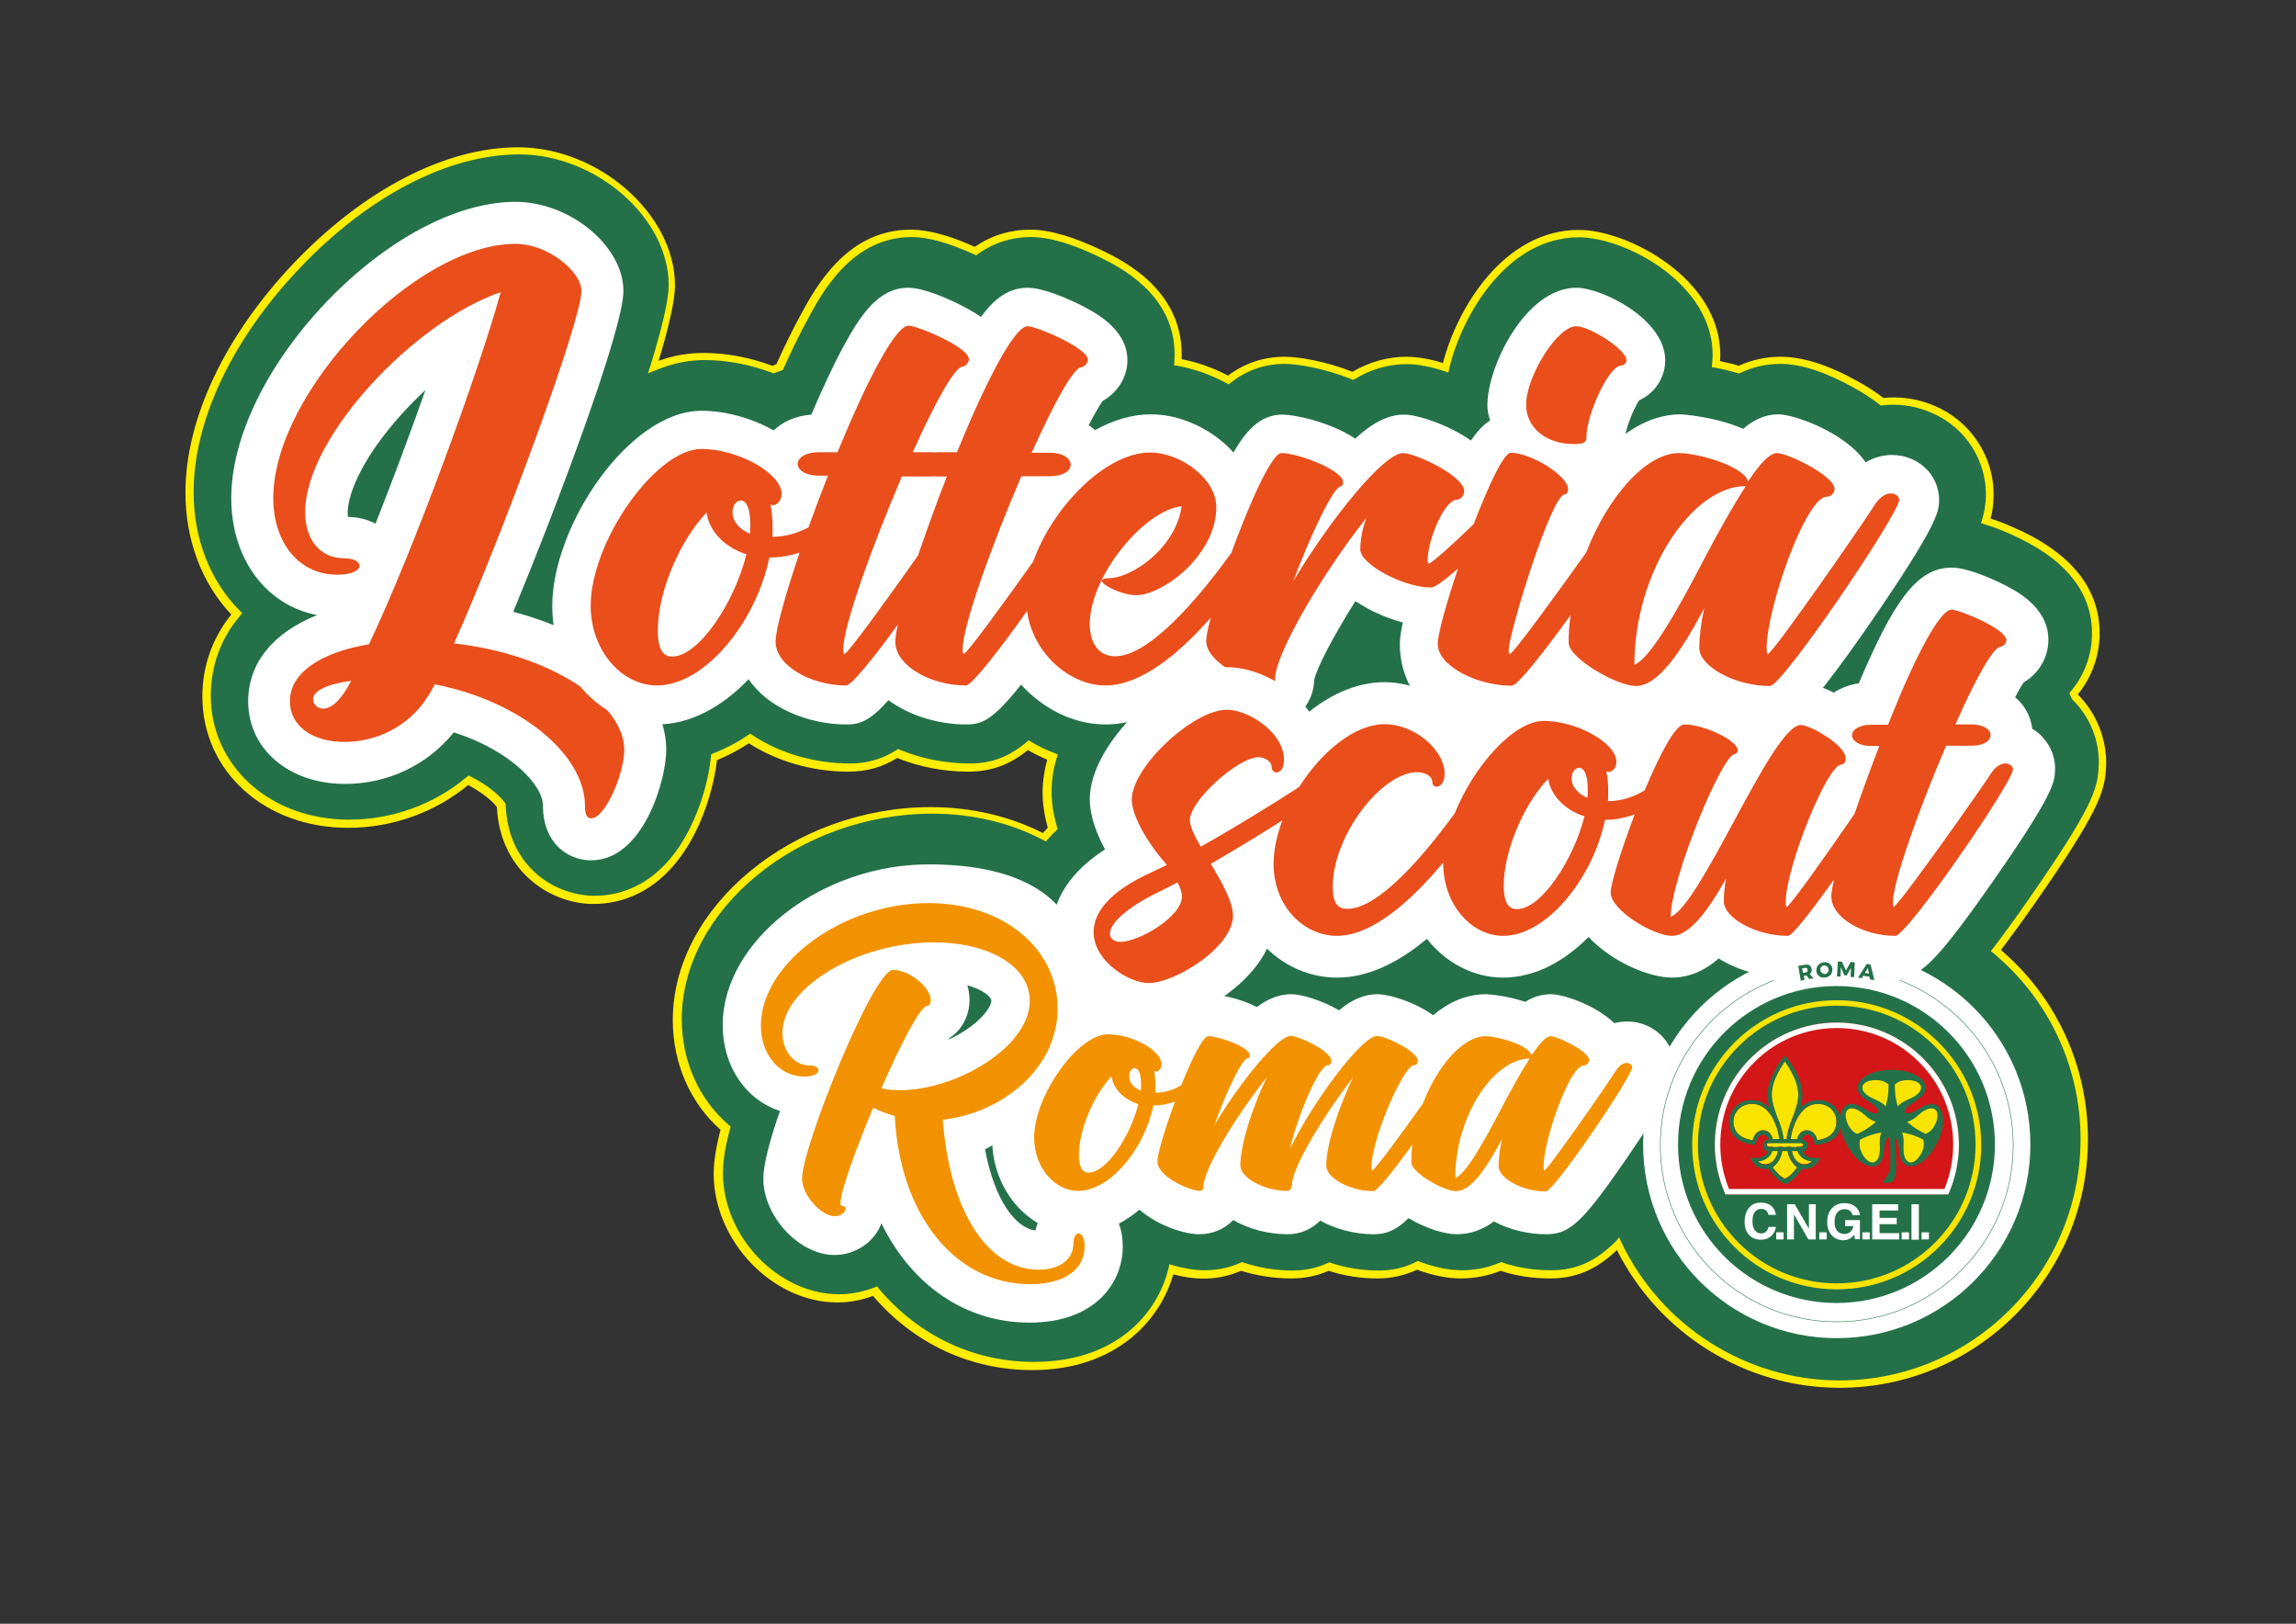 <?xml version="1.0" encoding="utf-8"?>
<!-- Generator: Adobe Illustrator 22.1.0, SVG Export Plug-In . SVG Version: 6.00 Build 0)  -->
<svg version="1.1" id="Livello_1" xmlns="http://www.w3.org/2000/svg" xmlns:xlink="http://www.w3.org/1999/xlink" x="0px" y="0px"
	 viewBox="0 0 841.9 595.3" style="enable-background:new 0 0 841.9 595.3;" xml:space="preserve">
<rect x="0" y="0" width="841.9" height="595.3" fill="#333333" stroke="none"/>
<style type="text/css">
	.st0{fill:#247149;}
	.st1{fill:#FFED00;}
	.st2{fill:#E94E1B;}
	.st3{fill:#FFFFFF;}
	.st4{fill:#F39200;}
	.st5{fill:#F9E400;}
	.st6{fill:#D31617;}
	.st7{fill:none;stroke:#247149;stroke-width:0.19;stroke-miterlimit:10;}
</style>
<g>
	<g>
		<g>
			<path class="st0" d="M770.9,282c0.7-9.1-2.4-18.3-8.6-25.1c-0.5-0.5-1-1-1.5-1.5c-0.1-0.3-0.2-0.7-0.4-1
				c5.2-6.1,8.2-13.9,8.2-22.1c0-15-9-27.1-26.9-35.8c-5.4-2.7-9.9-4.4-13.5-5.5c0.9-2.8,1.2-5,1.3-7.2c0.7-9.2-2.5-18.4-8.7-25.3
				c-7.7-8.5-19.3-12.7-30.7-11.3c-3.4-2.7-6.8-4.7-9.6-6.3c-10.5-5.9-19.7-8.8-27.6-8.8c-5.3,0-10.4,1.1-15.2,3.4
				c-3-0.9-5.8-1.5-8.4-2c0.1-1.1,0.2-2.2,0.2-3.4c0-27.1-33.1-44.4-50.4-44.4c-26.2,0-43.9,27.6-48.9,49.2
				c-4.7-1.6-9.6-2.6-14.4-2.6c-7.7,0-14.3,2.5-19.7,5.7c-10.3-4.2-20.4-5.7-24.9-5.7c-7.7,0-14.6,2.4-20.7,7.2
				c-5.8-3.2-12.2-5.4-18.6-6.5c0.1-1,0.1-1.9,0.1-2.9c0-22.9-20.9-33.2-27.8-36.5c-10.5-5.2-19.3-7.8-26.3-7.8
				c-8.4,0-15.1,2.9-20.2,6.5c-9.3-4.3-17.3-6.5-23.6-6.5c-22.6,0-33.8,20.7-39.2,30.6c-2.8,5.1-5.8,11.3-9,18.3
				c-0.8,0.3-1.6,0.6-2.4,1c-8.2-3.1-17-4.8-25.2-4.8c-6.7,0-12.9,1.5-18.6,3.9c4-13.1,6.7-24,6.7-30c0-25.3-27.3-49.3-56.1-49.3
				c-26.3,0-55.9,15.3-81.3,42c-25,26.3-39.4,56.6-39.4,83.2c0,18,6.5,33.6,17.3,44.4c-7.2,8.4-11.1,18.6-11.1,30.1
				c0,26.7,22.4,46.8,52.1,46.8c16.5,0,31.9-5.7,44-16c3.1,1.6,5.8,3.3,8.1,5.2c2.2,1.8,3.4,3.3,4,4.1c0.9,21.8,16.9,33.9,32.9,34.6
				l1.3,0c8.7,0,24.9-3.3,36-25.5c4.1-8.2,7-18.2,7.8-26.7c4.4-1.7,8.8-4,13-6.8c10.2,6.7,23.1,10.7,36.5,10.7
				c7.2,0,12.9-2,17.8-5.2c8.1,3.3,17.1,5.2,26.1,5.2c8.7,0,15.4-2.8,21.8-8.2c2.9,1.7,5.8,3.2,8.9,4.3c-1.2,4.1-2,8.4-2,12.9
				c0,4.3,0.7,8.7,2,13.3c-1.1,1.1-2.1,2.1-3.1,3.2c-12.2-6.4-26.4-9.9-41.3-9.9c-49.7,0-93.3,35.9-93.3,76.7
				c0,16.1,6.7,30.4,17.6,39.7c-2.3,8.7-2.7,13.5-2.7,16.6c0,24,20.9,45.8,43.9,45.8c4.7,0,9.3-0.9,13.5-2.6
				c14.8,17.5,35.3,27.4,58,27.4c28.9,0,46.2-16.5,50.8-35.4c4.4,1.3,8.5,1.9,11.8,1.9c4.9,0,9.7-1,13.9-2.9
				c5.8,1.9,12,2.9,18.4,2.9c4.8,0,9.4-1,13.6-2.9c5.7,1.9,11.8,2.9,17.9,2.9c5.7,0,10.5-1.3,14.4-3.3c5.6,2.1,11.2,3.3,16,3.3
				c5.1,0,10-1,14.6-2.9c5.7,1.9,11.9,2.9,18.3,2.9c10.2,0,17.6-3.8,24.9-11.3c14.4,30.4,45.4,51.5,81.2,51.5
				c49.5,0,89.8-40.3,89.8-89.8c0-27.2-12.2-52.3-32.4-69.1c3.9-5.1,8.5-11.4,13.3-18.2C768.4,297,770.4,289.8,770.9,282z"/>
		</g>
		<g>
			<path class="st1" d="M674.5,508.8c-34.4,0-66.2-19.8-81.6-50.5c-7.6,7.2-15,10.4-24.5,10.4c-6.3,0-12.4-0.9-18.2-2.8
				c-4.6,1.9-9.6,2.8-14.7,2.8c-4.7,0-10.2-1.1-15.9-3.2c-4.5,2.1-9.3,3.2-14.5,3.2c-6.1,0-12.1-0.9-17.9-2.8
				c-4.3,1.9-8.9,2.8-13.7,2.8c-6.4,0-12.6-1-18.4-2.8c-7.3,3.1-15.1,3.9-24.9,1.3c-4.6,16.5-20.7,35.1-51.7,35.1
				c-22.6,0-43.3-9.6-58.4-27.2c-4.2,1.6-8.6,2.4-13.1,2.4c-23.7,0-45.3-22.5-45.3-47.2c0-2.8,0.3-7.5,2.5-16.1
				c-11.1-9.8-17.5-24.4-17.5-40.2c0-41.6,44.2-78.1,94.7-78.1c14.6,0,28.8,3.3,41,9.5c0.6-0.6,1.2-1.3,1.8-1.9
				c-1.2-4.4-1.9-8.7-1.9-12.9c0-4,0.6-8.1,1.7-12.1c-2.4-1-4.8-2.2-7.1-3.5c-6.8,5.5-13.6,7.9-21.9,7.9c-8.9,0-17.8-1.7-26-5
				c-5.5,3.4-11.3,5-17.9,5c-13.1,0-26.1-3.7-36.5-10.4c-3.8,2.5-7.7,4.5-11.7,6.2c-1,8.6-3.9,18.4-7.9,26.4
				c-11.5,22.9-28.2,26.3-37.2,26.3l-1.4,0c-16.2-0.7-33.1-13.1-34.2-35.5c-0.5-0.7-1.6-2-3.5-3.5c-2-1.6-4.4-3.2-7-4.6
				c-12.3,10.1-27.9,15.7-44.1,15.7c-30.5,0-53.4-20.7-53.4-48.2c0-11.1,3.7-21.4,10.6-30C73.9,213.7,68,197.9,68,180.6
				c0-27,14.5-57.6,39.7-84.1C133.4,69.5,163.4,54,190,54c29.6,0,57.5,24.6,57.5,50.6c0,5.2-2,14.5-6,27.7c5.4-2,11-2.9,16.5-2.9
				c8.2,0,16.9,1.6,25.2,4.7c0.5-0.2,1-0.4,1.5-0.6c3.1-6.9,6.1-12.9,8.8-17.9c5.5-10.2,17-31.4,40.4-31.4c6.4,0,14.3,2.1,23.5,6.3
				c6.2-4.2,13-6.3,20.4-6.3c7.1,0,16.2,2.7,26.9,7.9c7.1,3.5,28.6,14,28.6,37.8c0,0.6,0,1.2,0,1.8c5.9,1.1,11.6,3.2,17,6
				c6.1-4.6,13.1-6.9,20.8-6.9c5.3,0,15.2,1.7,24.8,5.5c6.4-3.7,13.1-5.5,19.8-5.5c4.1,0,8.6,0.8,13.4,2.3
				c5.2-20.1,22.3-48.8,49.9-48.8c17.8,0,51.8,17.8,51.8,45.8c0,0.8,0,1.5-0.1,2.3c2.3,0.5,4.6,1,6.9,1.7c4.8-2.2,10-3.3,15.3-3.3
				c8.1,0,17.6,3,28.3,9c2.3,1.3,5.8,3.3,9.4,6.1c11.6-1.2,23.6,3.2,31.3,11.8c6.5,7.2,9.8,16.7,9,26.3c-0.1,1.7-0.3,3.7-1,6.1
				c3.8,1.2,8,3,12.4,5.1c18.3,9,27.6,21.5,27.6,37c0,8.1-2.8,16-8,22.4l0,0c0.4,0.4,0.9,0.9,1.3,1.4c6.4,7.1,9.7,16.7,9,26.2
				c-0.6,8.1-2.6,15.4-26,48.9c-4.4,6.3-8.7,12.2-12.5,17.2c20.3,17.3,31.9,42.5,31.9,69.3C765.7,467.9,724.8,508.8,674.5,508.8z
				 M593.7,453.6l0.8,1.8c14.6,30.8,46,50.7,80,50.7c48.8,0,88.4-39.7,88.4-88.5c0-26.4-11.6-51.2-31.9-68.1l-1-0.8l0.8-1
				c4-5.2,8.5-11.4,13.2-18.2c23-33,25-40,25.5-47.6v0c0.7-8.7-2.3-17.5-8.3-24.1c-0.5-0.5-0.9-1-1.4-1.5l-0.3-0.5l-0.7-1.7l0.5-0.6
				c5.1-6,7.8-13.5,7.8-21.3c0-14.4-8.8-26.1-26.1-34.6c-4.8-2.4-9.3-4.2-13.3-5.4l-1.3-0.4l0.4-1.3c0.9-2.8,1.1-5,1.3-6.8
				c0.7-8.8-2.4-17.6-8.3-24.2c-7.3-8-18.6-12.2-29.5-10.9l-0.6,0.1l-0.5-0.4c-3.6-2.8-7.1-4.9-9.5-6.2c-10.3-5.7-19.3-8.7-26.9-8.7
				c-5.1,0-10,1.1-14.6,3.3l-0.5,0.2l-0.5-0.1c-2.7-0.8-5.5-1.5-8.3-2l-1.2-0.2l0.1-1.3c0.1-1.1,0.2-2.1,0.2-3.2
				c0-26.3-32.2-43.1-49-43.1c-26.6,0-43,28.8-47.6,48.1l-0.3,1.5l-1.4-0.5c-5.1-1.7-9.8-2.6-14-2.6c-6.5,0-12.9,1.8-19,5.5
				l-0.6,0.3l-0.6-0.3c-10.1-4.1-20.1-5.6-24.4-5.6c-7.3,0-14,2.3-19.8,6.9l-0.7,0.6l-0.8-0.4c-5.7-3.1-11.9-5.3-18.1-6.4l-1.2-0.2
				l0.1-1.3c0.1-0.9,0.1-1.9,0.1-2.8c0-22-20.4-32-27-35.3c-10.3-5.1-19-7.6-25.7-7.6c-7.1,0-13.6,2.1-19.4,6.2l-0.6,0.5l-0.7-0.3
				c-9.2-4.2-16.9-6.4-23-6.4c-21.8,0-32.8,20.2-38,29.9c-2.8,5.1-5.8,11.2-9,18.3l-0.2,0.5l-0.5,0.2c-0.8,0.3-1.6,0.6-2.4,0.9
				l-0.5,0.2l-0.5-0.2c-8.2-3.1-16.8-4.7-24.8-4.7c-6.1,0-12.2,1.3-18.1,3.8l-2.7,1.1l0.9-2.8c4.4-14.3,6.7-24.3,6.7-29.6
				c0-24.6-26.6-47.9-54.8-47.9c-25.9,0-55.2,15.1-80.4,41.6c-24.8,26-39,56-39,82.2c0,17.1,6,32.5,16.9,43.5l0.9,0.9l-0.8,1
				c-7,8.2-10.7,18.3-10.7,29.2c0,25.9,21.8,45.5,50.7,45.5c15.9,0,31.2-5.6,43.1-15.6l0.7-0.6l0.8,0.4c3.2,1.6,6,3.4,8.3,5.3
				c2.5,2,3.7,3.6,4.3,4.4l0.2,0.3l0,0.4c0.9,22,17,32.7,31.6,33.3l1.3,0c8.3,0,23.9-3.2,34.7-24.8c4-8,6.9-17.8,7.7-26.3l0.1-0.8
				l0.8-0.3c4.3-1.7,8.6-3.9,12.7-6.7l0.8-0.5l0.8,0.5c10.1,6.7,22.8,10.4,35.8,10.4c6.3,0,11.8-1.6,17-4.9l0.6-0.4l0.7,0.3
				c8,3.3,16.8,5,25.6,5c8,0,14.4-2.4,20.9-7.9l0.7-0.6l0.8,0.5c2.8,1.7,5.7,3.1,8.7,4.2l1.2,0.5l-0.4,1.2
				c-1.3,4.2-1.9,8.4-1.9,12.5c0,4.1,0.7,8.5,2,12.9l0.2,0.8l-0.6,0.6c-1.1,1-2.1,2.1-3,3.1l-0.7,0.8l-0.9-0.5
				c-12.1-6.4-26.2-9.7-40.7-9.7c-49,0-91.9,35.2-91.9,75.4c0,15.3,6.3,29.4,17.2,38.7l0.7,0.6l-0.2,0.8c-2.4,8.9-2.6,13.5-2.6,16.3
				c0,23.3,20.3,44.4,42.6,44.4c4.5,0,8.8-0.9,13-2.5l0.9-0.4l0.6,0.8c14.7,17.4,34.9,26.9,56.9,26.9c30.3,0,45.4-17.8,49.4-34.4
				l0.3-1.4l1.4,0.4c4.1,1.2,8.1,1.8,11.4,1.8c4.7,0,9.2-0.9,13.4-2.8l0.5-0.2l0.5,0.2c5.7,1.9,11.7,2.9,18,2.9
				c4.5,0,8.9-0.9,13-2.8l0.5-0.2l0.5,0.2c5.7,1.9,11.6,2.8,17.5,2.8c5,0,9.6-1,13.8-3.2l0.5-0.3l0.6,0.2c5.6,2.1,10.9,3.2,15.5,3.2
				c4.9,0,9.6-0.9,14.1-2.8l0.5-0.2l0.5,0.2c5.6,1.9,11.6,2.8,17.8,2.8c9.3,0,16.5-3.3,24-10.9L593.7,453.6z"/>
		</g>
	</g>
	<g>
		<g>
			<path class="st2" d="M216.4,307.6c-2.3-0.1-9.5-1.3-9.5-12.3c0-12.4-16.5-29-43.5-35.8c-0.1,0.1-0.1,0.2-0.2,0.2
				c-7.9,12.4-21.6,19.8-36.7,19.8c-16.4,0-27.8-9.3-27.8-22.6c0-13.5,11.4-23.5,31.4-27.7c2.1-4.6,4.4-9.8,6.7-15.3
				c-2.4,2.5-6.6,4.4-13.1,4.4c-18.4,0-31.2-14.8-31.2-35.9c0-43.4,55-100.9,96.5-100.9c15.5,0,31.9,12.8,31.9,25
				c0,12.9-26.9,84.5-43.3,123.1c33.8,6.5,59.1,25.3,59.1,45.1c0,6.2-2.5,13.9-4.8,18.9c-4.2,9.2-9.2,13.8-15,13.8L216.4,307.6z
				 M171.4,121.7c-25.9,15.8-51.6,47.2-51.6,66.1c0,3.5,0.9,9.3,6.7,9.3c9,0,13.2,5.4,13.2,10.4c0,0.1,0,0.1,0,0.2
				C151.1,180,163.7,145.7,171.4,121.7z"/>
			<path class="st3" d="M189,89.4c12,0,24.2,10.2,24.2,17.3c0,10.9-29,89.5-46.7,129.2c35.2,3.9,62.4,21.9,62.4,39
				c0,8.6-6.9,25.1-12.1,25.1c0,0-0.1,0-0.1,0c-1.3,0-2.2-1-2.2-4.6c0-18.6-23.4-38.4-55.1-44.5c-1,1.9-1.9,3.6-2.7,4.7
				c-6.9,10.8-18.7,16.4-30.3,16.4c-12.1,0-20.1-6-20.1-14.9c0-10.4,11.2-17.9,29-20.9c16.3-34.3,40.4-100.3,48.3-129.1
				c-31.8,10.9-71.7,53.3-71.7,80.6c0,10.6,5.8,17,14.4,17c3.6,0,5.5,1.3,5.5,2.7c0,1.7-2.7,3.3-8.1,3.3c-14,0-23.5-11.6-23.5-28.2
				C100.3,143.8,152.2,89.4,189,89.4 M118.5,259.8c1.8,0,3.9-1.1,6.1-3.7c1.3-1.5,2.7-3.7,4.2-6.5c-8.5,1.1-14,3.6-14,6.7
				C114.8,258.1,116.3,259.8,118.5,259.8 M189,74c-21.5,0-47.4,13.8-69.4,36.8c-21.8,22.9-34.8,49.7-34.8,71.8
				c0,22.4,12.9,39.4,31.5,42.9c-16.1,6.4-25.3,17.6-25.3,31.6c0,17.5,14.9,30.3,35.5,30.3c15.8,0,30.3-7,39.9-18.9
				c20.5,6.5,32.7,19.2,32.7,26.9c0,13.4,8.7,19.7,17,20l0.2,0l0.5,0c19,0,27.5-29.3,27.5-40.5c0-21.9-23.1-41.9-56.1-50.6
				c15.9-38.5,40.4-103.5,40.4-117.6C228.6,90.2,209,74,189,74L189,74z M127.6,189.5c-0.1-0.4-0.1-1-0.1-1.7
				c0-6.5,5.2-19.9,19.9-36.1c2.7-3,5.6-5.9,8.6-8.7c-5.5,15.7-12,33-18.3,49C134.9,190.5,131.6,189.6,127.6,189.5L127.6,189.5z"/>
		</g>
		<g>
			<path class="st2" d="M649.2,258.6c-11.6,0-24.3-5-30-12.5c-6,7.9-12.2,12.5-19.2,12.5c-7.1,0-16.2-5.3-18.8-6.9
				c-4.3-2.7-7.6-5.4-9.8-8.1c-11.6,15-13.9,15-17,15c-16.2,0-34.3-9.2-34.3-22.3c0-2.9,1.2-8.1,2.7-13.7
				c-8.4-0.6-21.4-5.6-27.7-12.6c-12,17.7-20.6,34.6-20.7,38.9c0,5.7-3.9,9.8-9.4,9.8c-5,0-21.4-5.7-27.7-15.5
				c-11.5,10.3-22.4,15.5-32.4,15.5c-12.5,0-24.4-7.9-30.9-19.3c-14.4,19.3-17,19.3-20.2,19.3c-11.3,0-23.1-4.6-29.1-12.2
				c-9.7,12.2-11.9,12.2-14.8,12.2c-15.9,0-33-9.3-33-23.1c0-0.5,0-1,0.1-1.6c-9.3,14.1-22.5,24.7-36.5,24.7
				c-17.3,0-31.4-16.3-31.4-36.3c0-12.5,5.7-28.1,15.3-41.7c4.9-6.9,17.7-22.9,32.3-22.9c9.1,0,20.9,3.8,28.5,9.9
				c1.3-4.5,6-8.6,14.6-8.6h2c19.4-46.4,26.2-46.4,30.8-46.4c3,0,22.7,6.1,27.9,15c8.6-15,12.8-15,15.9-15c3.5,0,29.2,8.1,29.2,19.4
				c0,4.1-2.9,8-6.7,9.3c-1.5,1.8-4.9,7.1-10.1,18.1c5.6,1.1,8.9,4.4,10,8c7.2-5.2,14.9-8.4,22.5-8.4c12.7,0,27.6,9.6,30.8,22.2
				c9.6-22.1,14.1-22.1,17.5-22.1c4.5,0,20.6,3.8,27.1,11.3c6.3-6.6,12.6-11.3,17.6-11.3c4.6,0,19.8,5.6,26.4,13.6
				c6-12.5,9.3-13.7,13.1-13.7c9,0,28.1,9.7,28.1,20.4c0,3.6-2,6.7-4.8,8.2c-2,3.2-5.3,11.6-8.4,20.7c2-2.8,4.2-5.9,6.5-9.1
				c8-20.1,23.5-40.2,40.4-40.2c3.9,0,16.1,1.9,24.4,6.9c4.1-4.8,7.6-6.9,11.5-6.9c5.5,0,28.2,9.1,28.2,20.3c0,4.8-3.6,8.9-8.3,9.7
				c-2.7,2.6-6.9,11.8-10.4,21.8c9-12.7,18.4-26.4,20-29.1c3.1-5,7.5-7.9,12.2-7.9c3,0,5.9,1.3,7.8,3.4c1.7,1.9,2.5,4.3,2.3,6.8
				c-0.1,1.3-0.4,6.1-23.3,39.5C656.2,258.6,653,258.6,649.2,258.6z M407.5,223.6c-0.5,1.8-0.7,3.6-0.7,5.3c0,3.1,0.7,4.7,2.2,4.7
				c3,0,8.3-2.8,15.7-9.8c-2.8,1-5.6,1.6-8,1.6C414.5,225.4,411,224.8,407.5,223.6z M257.9,201.2c-5.6,9.2-9.6,21-9.6,29.9
				c0,0.7,0,1.3,0.1,1.8c4.3-2.6,12.2-12.5,16.8-25.8C262.3,205.5,259.9,203.5,257.9,201.2z M619.3,200.5c-2.6,3.8-4.9,8.1-6.9,12.9
				c1.8-3.3,3.8-7,6-11.3C618.8,201.5,619.1,201,619.3,200.5z M335.4,181.8c-3.9,9.2-7.3,17.9-10.1,25.7c1.6-2.2,3.2-4.6,5-7
				c2-6,4.3-12.3,6.7-18.7H335.4z M379.2,181.8c-3.9,9.2-7.3,17.9-10.1,25.7c1.1-1.6,2.3-3.2,3.5-4.9c2.7-7.1,6.8-14.3,11.9-20.8
				H379.2z M346,159c0.9-2.2,1.8-4.3,2.7-6.3c-1,1.8-2,3.9-3.1,6.3H346z"/>
			<path class="st3" d="M376.8,119.6c3.1,0,22.1,7.9,22.1,12.3c0,1.3-1.4,2.7-2.3,2.7c-2.9,0-10.4,13.7-18.3,31.4h6.5
				c5.2,0,7.8,2.2,7.8,4.3c0,2.2-2.5,4.3-7.8,4.3h-10.3c-10.9,25.4-21.5,54.9-21.5,63.3c0,0.9,0.1,1.8,0.4,1.8
				c1.1,0,14.6-18.5,25.5-33.9c7-19.8,26.5-39.9,42.8-39.9c11.3,0,24.3,9.7,24.3,20c0,17.5-19.5,32.3-29.4,32.3
				c-5.1,0-12.6-3.7-12.6-5.3c0-0.5,0.9-0.9,2.5-0.9c8.3,0,24.5-10.8,26.8-26.4c-13.9,1.5-33.7,25.7-33.7,43.2
				c0,7.4,3.6,11.8,9.3,11.8c12.6,0,30.7-21.4,42.6-37.9c6.6-18,14.8-36.6,18.4-36.6c5.8,0,22.6,6.1,22.6,10.8
				c0,0.8-0.5,1.4-0.9,1.4c-2.5,0-10.9,17.4-17.4,34.8c13.3-22.3,33.1-47,40.3-47c4.3,0,22.4,8.3,22.4,14c0,1.5-1.3,3.1-2.7,3.1
				c-4.5,0-10.7,14.7-10.7,22c0,1,0.1,1.4,0.4,1.4c1.1,0,9.5-7.7,16.5-14.5c5.4-14.1,11-26.1,13.6-26.1c7.2,0,21,8.3,21,13.4
				c0,1.1-0.8,1.9-1.3,1.9c-4.8,0-20.5,50.9-20.5,57.1c0,0.6,0.1,1.4,0.4,1.4c1.2,0,16.8-21.5,28-37.2c8-20.6,22-36.5,34.1-36.5
				c6.4,0,23.6,4.6,25.3,10.4c4.2-6.4,7.9-10.4,10.6-10.4c3.8,0,21.1,8.3,21.1,13.2c0,1.4-1.3,2.8-2.8,2.8
				c-7.9,0-22.1,41.2-22.1,55.4c0,1.5,0.1,2.3,0.4,2.3c1.8,0,36.1-49.6,39-54.4c1.7-2.7,3.9-4.5,6.1-4.5c1.7,0,3.2,1.1,3.1,2.4
				c-0.4,5.6-42.8,68.2-47.4,68.2c-13.2,0-25.9-7.4-25.9-13.9c0-4.1,0.6-9.2,1.8-14.6c-8.4,15.8-16.9,28.5-25,28.5
				c-7.2,0-24.7-10.3-24.7-15.8c0-3.4,0.2-6.8,0.7-10.2c-10,13.9-19.5,25.9-21.5,25.9c-13.2,0-27.2-7.4-27.2-15.3
				c0-3.7,3.2-15.1,7.4-27.6c-4.6,4-8.4,6.9-9.9,6.9c-10,0-25.9-8.5-25.9-13.9c0-3.7,0.8-7.8,2.2-11.6
				c-16.7,21.1-33.4,50.1-33.4,58.7c0,2-0.9,2.7-2.3,2.7c-4.7,0-23-7.6-23-16.3c0-1.6,0.6-4.6,1.7-8.6
				c-11.7,13.3-25.6,24.9-38.7,24.9c-13,0-26.6-11.7-28.7-27.3c-10.3,14.5-20.3,27.3-22.4,27.3c-13.2,0-25.9-7.4-25.9-16
				c0-1.4,0.3-3.6,0.9-6.3c-8.9,12.3-17,22.3-18.9,22.3c-13.2,0-25.9-7.4-25.9-16c0-4.6,3.6-17.3,8.8-32.7
				c-3.6,1.2-7.4,1.8-11.1,1.8c-4.8,23.6-23.6,46.9-41.2,46.9c-13.2,0-24.3-13.1-24.3-29.2c0-23.6,23.9-57.5,40.6-57.5
				c13.4,0,29.4,8.9,29.4,16.5c0,2.5-1.8,4.1-3.1,4.1c-0.4,0-0.8-0.1-1-0.3c0.5,2.3,0.8,5.1,0.8,8.1c0,1.3,0,2.5-0.1,3.8
				c4.7,0,9.3-1.3,13.3-3.5c2.2-6.2,4.6-12.6,7.1-18.9h-3.2c-5.2,0-7.9-2.2-7.9-4.3c0-2.2,2.7-4.3,7.9-4.3h6.7
				c10.2-24.8,21-46.4,26.1-46.4c3.1,0,22.1,7.9,22.1,12.3c0,1.3-1.4,2.7-2.3,2.7c-2.9,0-10.4,13.7-18.3,31.4h6.5c0.5,0,1,0,1.5,0.1
				c0.5,0,1-0.1,1.5-0.1h6.7C360.9,141.3,371.8,119.6,376.8,119.6 M309.6,239.8c1.2,0,15.9-20.4,27-36.1c3.1-9,6.7-19.1,10.6-29H344
				c-0.5,0-1,0-1.5-0.1c-0.5,0-1,0.1-1.5,0.1h-10.3c-10.9,25.4-21.5,54.9-21.5,63.3C309.2,238.9,309.3,239.8,309.6,239.8
				 M599.3,243.7c5.8-2.2,15.9-20.1,25.4-38.4c5.1-9.8,10.7-19.7,15.4-27.1C620.3,178.3,599.3,209.8,599.3,243.7 M275,195.7
				c0.1-1.3,0.1-2.4,0.1-3.6c0-5.8-1.5-8.6-3.4-8.6c-1.7,0-3.1,1.7-3.1,4.3C268.6,191.2,271.1,194,275,195.7 M246.5,240.7
				c9.7,0,22.8-19.7,27.2-37.5c-7.9-2.5-13.7-8.4-14.6-15.3c-9.8,10.2-17.9,29.1-17.9,43.2C241.2,238.9,243.6,240.7,246.5,240.7
				 M376.8,105.5c-7.3,0-12.6,4.5-17.1,10.7c-3.1-2.2-6.2-3.7-8.3-4.8c-4.5-2.2-12.9-5.9-18.4-5.9c-11.1,0-17.7,10.5-23.6,21.3
				c-4.2,7.7-8.4,17-11.9,25.2c-6,0.5-10.6,2.7-13.8,5.8c-8.2-4.6-17.8-7.2-26.5-7.2c-26.4,0-54.7,42-54.7,71.6
				c0,23.9,17.3,43.4,38.5,43.4c11.5,0,23.3-5.9,33.5-16.6c7,10.5,21.9,16.6,35.9,16.6c5,0,8.7-1.4,15.4-8.9
				c7.7,5.7,18.3,8.9,28.5,8.9c5.7,0,9.7-1.5,20.1-14.6c8.1,8.9,19.3,14.6,31,14.6c10.2,0,20.7-4.2,31.6-12.7
				c9,8.3,22.5,12.7,28.4,12.7c9.2,0,16.2-7,16.5-16.3c0.8-4.1,6.8-15.8,15.1-28.9c1.4,0.9,2.9,1.8,4.5,2.7
				c2.4,1.3,7.1,3.6,12.9,5.1c-1.1,5-1.1,7-1.1,8c0,17.6,13.5,35.1,41.4,29.4c5.3,0,9-1.2,17.7-11.6c9,7.1,21.2,11.6,27.8,11.6
				c7.6,0,14-3.7,19.6-9.3c7.8,5.9,18.9,9.3,29.6,9.3c8.1,0,13.1-5.8,20.5-15.3c4.5-5.8,10.4-13.9,16.5-22.8
				c23.8-34.6,24.4-39.8,24.6-43.1c0.3-4.3-1.2-8.7-4.1-11.9c-3.3-3.6-8-5.7-13.1-5.7c-3.4,0-6.7,0.9-9.7,2.7
				c-7.6-11.1-26.3-17.6-32-17.6c-5,0-9.2,2.1-12.9,5.3c-10.7-4.6-22.7-5.3-22.9-5.3c-11.6,0-22,6.9-30.3,16.6
				c-2.4-3.5-6-6.7-10.8-9.7c-3.3-2.1-12-6.9-20.7-6.9c-6.2,0-10.7,3-15.1,9.6c-8.8-6.1-20-9.5-24.5-9.5c-5.6,0-11.3,2.7-18,8.8
				c-9.4-6.3-22.6-8.8-26.6-8.8c-7.2,0-12.6,4.4-18,13.9c-1.5-1.7-3.2-3.3-5.1-4.8c-7.4-5.8-16.5-9.2-25.2-9.2
				c-6.7,0-13.6,2-20.5,5.8c-0.7-0.7-1.5-1.3-2.3-1.8c2.3-4.5,4-7.3,5.1-8.9c5.3-2.9,9.1-8.6,9.1-14.9c0-11.8-12.5-17.9-17.8-20.6
				C390.8,109.2,382.4,105.5,376.8,105.5L376.8,105.5z"/>
		</g>
		<g>
			<path class="st2" d="M577.1,170c-14,0-24.6-9.2-24.6-21.5c0-12.9,12.9-35.9,25.5-35.9c5.3,0,12.2,4.1,14.9,5.9
				c9.5,6.2,10.6,10.8,10.6,13.6c0,4.2-3,7.8-7,8.8c-2.7,3-7.8,14.2-7.8,19.5C588.8,163.9,587.2,170,577.1,170z"/>
			<path class="st3" d="M578,119.6c4.8,0,18.4,8.5,18.4,12.5c0,0.9-0.9,1.9-1.9,1.9c-4.6,0-12.8,18.1-12.8,26.3
				c0,1.5-0.3,2.5-4.6,2.5c-10.3,0-17.5-6.1-17.5-14.4C559.6,138,571,119.6,578,119.6 M578,105.5c-18.5,0-32.6,28.7-32.6,43
				c0,16.3,23.8,23.5,36.8,23.5c13.8,0,13.7-4,13.7-11.7c0.1-2.8,2.9-10.1,5.1-13.5c5.6-2.5,9.6-8.2,9.6-14.7
				C610.6,117,587.4,105.5,578,105.5L578,105.5z"/>
		</g>
	</g>
	<g>
		<g>
			<path class="st2" d="M421.2,368.1c-11.3,0-28-11.1-28-26.4c0-7.5,4-18.1,22.6-27.4c-4.8-6.9-8.6-14.7-8.6-21.2
				c0-15.9,25.9-40.6,42.6-40.6c10.3,0,25,8.7,28,21.3c8-8.8,18.5-15.9,29.8-15.9c12.5,0,24.7,8.9,28.5,19.5
				c8.3-11.6,19.3-20.6,29.9-20.6c12.9,0,32,8,34.1,20.4c7.5-15.9,12.1-19.2,17.4-19.2c7.2,0,22.5,4.9,26.4,13.2
				c6.1-9.2,10.7-13.1,16.1-13.1c2.8,0,8.2,2,13.3,5.2c2.4-3.1,6.6-5.3,12.7-5.3h1c17.7-42.1,24.1-42.1,28.8-42.1
				c2.5,0,27.8,7,27.8,18.9c0,4.1-2.8,8-6.5,9.5c-1.3,1.7-4,6-8.2,14.5c5.9,1.8,8.9,6.3,8.9,10.8c0,1-0.1,1.9-0.4,2.8
				c2.4,0.4,4.5,1.6,6.1,3.3c1.8,2,2.7,4.6,2.4,7.2c-0.1,1.4-0.4,5.9-21.4,36c-22.3,31.9-25.4,31.9-29.3,31.9
				c-9.9,0-20.4-3.9-26.3-10.3c-8.1,10.3-10.1,10.3-13.1,10.3c-9.7,0-20.2-3.6-26.2-9.5c-4.8,5.6-10.2,9.5-16.5,9.5
				c-8.5,0-26.3-9.4-29.6-20.3c-8.5,11.7-20.1,20.3-32.2,20.3c-11.4,0-21.4-7.5-26.4-18.4c-12.5,12.2-24.1,18.4-34.6,18.4
				c-19.1,0-30.9-17.7-30.9-34.1c0,0,0-0.1,0-0.1c-1.7,1-3.3,2-4.9,2.9c3.1,5.7,5.3,11.2,5.3,16.2
				C459.6,352.8,433.5,368.1,421.2,368.1z M518.2,291.2c-7.7,1.9-22,18.5-22.1,33.9c5-2,14.7-9.5,29.1-28.9
				C522.1,295.7,519.5,293.8,518.2,291.2z M566.8,299.6c-4.4,7.6-7.4,16.8-7.6,24.1c3.7-3.4,9-11.1,12.5-20.3
				C569.8,302.3,568.2,301,566.8,299.6z M459.6,286c-4.2,2-11.6,8.4-14.6,12.8c5.9-3.5,11.7-7,16.7-10.1
				C460.9,287.9,460.2,287,459.6,286z M718.6,281.2c-1.9,4.5-3.7,9-5.3,13.2c4.1-5.7,7.5-10.7,9.2-13.2H718.6z"/>
			<path class="st3" d="M715.6,223.5c2.8,0,20.1,7.1,20.1,11.2c0,1.2-1.3,2.4-2.1,2.4c-2.7,0-9.5,12.4-16.6,28.5h5.9
				c4.7,0,7,2,7,3.9c0,2-2.3,3.9-7,3.9h-9.3c-9.9,23.1-19.5,49.8-19.5,57.4c0,0.8,0.1,1.6,0.3,1.6c1.6,0,32.7-44.1,35.5-48.6
				c1.4-2.3,3.5-3.9,5.4-3.9c1.5,0,2.9,1,2.8,2.2c-0.3,5.1-38.8,61-43.1,61c-12,0-23.5-6.7-23.5-14.5c0-1.3,0.4-3.5,1-6.2
				c-8.1,11.4-15.3,20.7-16.9,20.7c-12,0-23.5-6.7-23.5-12.6c0-2.4,0.2-5.3,0.8-8.4c-6.7,12-13.5,21-19.9,21
				c-6.6,0-22.4-9.3-22.4-15.9c0-3.2,3.9-15.7,8.8-28.6c-3.5,1.2-7.2,2-10.9,2c-4.4,21.4-21.4,42.5-37.3,42.5c-12,0-22-11.9-22-26.5
				c0-0.1,0-0.3,0-0.4c-11.4,13.7-25.8,26.9-39,26.9c-11.8,0-23.2-10.5-23.2-26.4c0-5.1,1.2-10.5,3.2-15.9
				c-8.2,5.2-17.6,10.9-26.2,15.9c4,6.8,8.1,13.9,8.1,19c0,11.6-21.3,24.7-30.8,24.7c-7.6,0-20.3-8.2-20.3-18.7
				c0-6.9,5.5-14.9,21.7-22.1c1.5-0.7,3.3-1.6,5.2-2.5c-7.6-8.5-12.9-18.3-12.9-24c0-11.9,22.5-32.9,34.9-32.9
				c7.8,0,20.9,8.3,20.9,18.3c0,3.5-1.5,4.7-2.8,4.7c-0.9,0-1.7-0.8-1.7-2c0-2-2.5-3.6-4.8-3.6c-7.4,0-25.2,15.8-25.2,23.1
				c0,2.3,1.7,5.8,4,9.7c12.5-7,26.6-15.7,36.1-21.9c8.1-12.8,20.2-23,31.4-23c10.7,0,21.9,9.3,21.9,18.2c0,3.3-1.6,4.7-2.9,4.7
				c-0.9,0-1.6-0.6-1.6-1.7c0-2.2-2.7-3.6-5.6-3.6c-12.7,0-30.9,22.9-30.9,42c0,6.5,2.1,8.1,5.4,8.1c11.5,0,28.3-19.9,39.3-35
				c7-17.3,21.6-33.9,32.7-33.9c12.1,0,26.6,8.1,26.6,15c0,2.3-1.6,3.7-2.8,3.7c-0.3,0-0.7-0.1-0.9-0.2c0.5,2.1,0.7,4.6,0.7,7.4
				c0,1.2,0,2.3-0.1,3.5c4.9,0,9.6-1.5,13.5-4c5.4-12.9,11.2-24.1,14.5-24.1c7.3,0,19.6,5.9,19.6,9.5c0,0.6-0.5,1.3-1,1.3
				c-4.8,0-23.6,46.1-23.6,59.7c5.3-2,14.2-18.3,23.1-34.8c9.6-17.8,19.2-35.5,24.6-35.5c3.5,0,16.5,7.4,16.5,12.3
				c0,1.2-0.8,2.2-1.6,2.2c-5.2,0-20.4,37.7-20.4,50.4c0,1.2,0.1,1.8,0.3,1.8c1.1,0,14.8-19.4,24.9-34.1c2.7-7.8,5.8-16.4,9.1-24.9
				h-2.9c-4.7,0-7.1-2-7.1-3.9c0-2,2.4-3.9,7.1-3.9h6.1C701.2,243.1,711,223.5,715.6,223.5 M582.1,292.5c0.1-1.2,0.1-2.2,0.1-3.2
				c0-5.3-1.4-7.8-3.1-7.8c-1.5,0-2.8,1.5-2.8,3.9C576.3,288.4,578.5,291,582.1,292.5 M556.3,333.3c8.8,0,20.6-17.9,24.7-34
				c-7.1-2.3-12.4-7.6-13.3-13.8c-8.9,9.2-16.3,26.4-16.3,39.2C551.4,331.7,553.6,333.3,556.3,333.3 M410.9,345.3
				c6.7,0,22.5-9.2,22.5-16.6c0-1.5-0.6-3.2-1.6-5.2c-2.2,1.2-4.3,2.2-6.1,3.1c-14.1,6.8-18.7,12.5-18.7,15.7
				C407,344.2,408.6,345.3,410.9,345.3 M715.6,208.1c-13,0-21.6,13.2-34,42.4c-3.3,0.5-6.5,1.7-9.2,3.4c-4.7-2.3-9.3-3.6-12.4-3.6
				c-6.4,0-11.6,3-16.7,8.7c-8.2-6.1-19.8-8.8-25.8-8.8c-7.3,0-12.7,3.9-17.9,11.6c-8.7-8.2-22.6-12.8-33.7-12.8
				c-9.6,0-19.6,5.2-28.9,15.1c-7.1-8.2-18-14-29.4-14c-9.3,0-18.9,3.9-27.5,10.8c-7.1-9.8-19.4-16.3-30.2-16.3
				c-21.2,0-50.3,28-50.3,48.3c0,6.3,2.5,12.8,5.6,18.5c-15.8,10.2-19.5,21.7-19.5,30.2c0,18.9,19.5,34.1,35.7,34.1
				c12.5,0,35.2-11.4,43.2-27.9c6.8,6.6,15.8,10.6,25.7,10.6c10.6,0,21.5-4.7,32.9-14.2c6.9,8.7,16.9,14.2,28,14.2
				c11.7,0,22.5-6,31.3-14.9c8.4,9.1,22.2,14.9,30.5,14.9c6.6,0,12.3-2.7,17.2-7c7.2,4.5,16.5,7,25.4,7c5,0,8.9-1.8,14.1-7.3
				c7.2,4.7,16.5,7.3,25.3,7.3c8.4,0,13-2.7,35.7-35.2c22.1-31.6,22.6-36.4,22.8-40.1c0.4-4.6-1.2-9.2-4.4-12.7
				c-1.1-1.3-2.4-2.3-3.9-3.2c-0.6-4.9-3-8.8-6.3-11.6c1.3-2.5,2.4-4.3,3.1-5.4c5.4-3.1,9.1-9,9.1-15.6c0-12.3-12.3-18.3-17.6-20.9
				C728.2,211.2,720.8,208.1,715.6,208.1L715.6,208.1z"/>
		</g>
	</g>
	<g>
		<g>
			<path class="st4" d="M566.9,444.8c-7.2,0-15-2.6-19.9-6.9c-3.9,4.4-8.1,6.9-13,6.9c-4.3,0-13-3.4-18.7-8.5
				c-6.5,8-8.7,8.5-11.7,8.5c-8.5,0-17.6-3.6-22.2-9.3c-0.4,5.1-4.4,9.3-9.4,9.3c-9,0-18.7-4-22.9-10.3c-0.1,0.4-0.2,0.8-0.2,1
				c0,5.2-3.9,9.2-9.2,9.2c-4.7,0-17.2-4.4-21.5-12.5c-6.3,7.4-14.4,12.5-22.8,12.5c-13.2,0-23.9-12.2-23.9-27.2
				c0-18.6,18.3-46.1,34.8-46.1c8.6,0,20.3,4.4,25.1,11.6c4.1-8.1,7.3-10.8,11.8-10.8c1.6,0,12.1,1.6,18.3,6.5
				c4.2-3.8,8.3-6.5,11.9-6.5c3.1,0,12.4,3,18.1,8.2c4.7-4.9,9.5-8.2,13.6-8.2c3.6,0,15.5,4,20.4,10.8c5.3-6.3,11.9-10.8,19.3-10.8
				c0.1,0,8.7,0.5,15.7,3.8c2.4-2.3,5.1-3.8,8.3-3.8c3.6,0,17.1,4.8,20.8,12.5c2.1-1.7,4.5-2.6,7-2.6c2.8,0,5.5,1.2,7.4,3.2
				c1.7,1.9,2.5,4.4,2.3,6.8c-0.1,1.5-0.3,4.8-16.1,27.8C573.1,444.8,570.8,444.8,566.9,444.8z M407.6,408.3c-1.1,2.2-2,4.5-2.7,6.7
				c1.1-1.9,2.3-4.1,3.2-6.4C407.9,408.5,407.7,408.4,407.6,408.3z M410.5,395.9"/>
			<path class="st3" d="M406.3,379.2c8.9,0,19.6,5.9,19.6,11c0,1.7-1.2,2.7-2,2.7c-0.3,0-0.5-0.1-0.7-0.2c0.3,1.5,0.5,3.4,0.5,5.4
				c0,0.8,0,1.7-0.1,2.5c3.5,0,6.8-1,9.6-2.8c3.8-9.6,7.9-17.9,9.9-17.9c3.9,0,15.2,4,15.2,7.1c0,0.6-0.3,1-0.8,1
				c-2,0-8,12.5-12.2,24.5c9-15.2,23.1-32.7,28-32.7c2.9,0,14.9,5.5,14.9,9.2c0,0.8-0.5,1.5-1.2,1.5c-3.3,0-10.9,17.6-14,30.7
				c8-16.6,26.2-41.4,32-41.4c2.7,0,14.9,5.5,14.9,9.2c0,0.8-0.6,1.5-1.3,1.5c-4.1,0-15.7,27.4-15.7,37.2c0,0.8,0.1,1.4,0.3,1.4
				c0.8,0,11.2-14.1,18.6-24.6c5.3-13.9,14.8-24.6,22.9-24.6c4.2,0,15.8,3.1,16.9,7c2.8-4.2,5.3-7,7-7c2.5,0,14.1,5.5,14.1,8.8
				c0,0.9-0.8,1.9-1.9,1.9c-5.3,0-14.8,27.5-14.8,37c0,1,0.1,1.5,0.3,1.5c1.2,0,24.1-33.1,26.1-36.4c1.1-1.8,2.6-3,4.1-3
				c1.1,0,2.1,0.8,2,1.6c-0.3,3.7-28.6,45.5-31.7,45.5c-8.8,0-17.3-4.9-17.3-9.3c0-2.7,0.4-6.1,1.2-9.8c-5.6,10.5-11.3,19-16.7,19
				c-4.8,0-16.5-6.9-16.5-10.5c0-2.2,0.1-4.4,0.4-6.6c-6.6,9.2-12.9,17.1-14.3,17.1c-8.7,0-17.3-4.9-17.3-9.3
				c0-8.1,5.1-22.7,9.8-32.3c-11,14-22.3,33.3-22.3,38.8c0,1.5-0.8,2.7-1.7,2.7c-8.8,0-17.3-4.9-17.3-9.3c0-8.1,5-22.7,9.7-32.3
				c-11.4,14.2-23.2,33.9-23.2,39.8c0,1.4-0.6,1.8-1.5,1.8c-3.1,0-15.4-5-15.4-10.8c0-2.8,2.9-12.3,6.4-21.9
				c-2.6,0.9-5.2,1.4-7.9,1.4c-3.2,15.8-15.8,31.3-27.5,31.3c-8.8,0-16.2-8.7-16.2-19.5C379.2,401.8,395.1,379.2,406.3,379.2
				 M533.6,431.9c3.9-1.4,10.6-13.4,17-25.7c3.4-6.5,7.1-13.2,10.3-18.1C547.6,388.2,533.6,409.3,533.6,431.9 M418.3,399.8
				c0.1-0.8,0.1-1.6,0.1-2.4c0-3.9-1-5.8-2.3-5.8c-1.1,0-2,1.1-2,2.9C414,396.9,415.6,398.7,418.3,399.8 M399.2,429.9
				c6.5,0,15.2-13.2,18.2-25.1c-5.3-1.7-9.2-5.6-9.8-10.2c-6.5,6.8-12,19.5-12,28.9C395.7,428.7,397.3,429.9,399.2,429.9
				 M406.3,363.8c-14.2,0-25.1,12.4-30.3,19.8c-7.8,11-12.2,23.4-12.2,34c0,19.3,14.2,34.9,31.6,34.9c8.2,0,15.8-3.5,22.4-9
				c7,6,16.6,9,22,9c5,0,9.3-2,12.4-5.2c5.9,3.4,13.1,5.2,20,5.2c4.7,0,8.8-1.9,11.9-5c5.8,3.2,12.8,5,19.6,5
				c4.7,0,8.3-1.5,12.8-5.9c6.3,3.8,13.3,5.9,17.6,5.9c5.3,0,9.8-1.8,13.7-4.7c5.7,3.1,12.6,4.7,19.2,4.7c8.7,0,13.4-4.5,29.6-28
				c16.8-24.5,17.2-28.3,17.5-31.8c0.3-4.5-1.2-9-4.3-12.4c-3.3-3.7-8.1-5.8-13.1-5.8c-1.6,0-3.2,0.2-4.8,0.6
				c-7.4-7.1-19.2-10.6-23.1-10.6c-3.7,0-6.9,1.1-9.5,2.8c-7.4-2.5-14.3-2.8-14.4-2.8c-7.3,0-13.8,3-19.4,7.7
				c-7.4-5.3-16.7-7.7-20.3-7.7c-4.8,0-9.3,1.8-14.2,5.9c-6.8-4-14.3-5.9-17.4-5.9c-4.3,0-8.3,1.4-12.7,4.7
				c-6.7-3.4-14.2-4.7-17.5-4.7c-5.6,0-9.8,2.4-13.3,6.5c-0.9-0.6-1.9-1.2-2.9-1.8C420.6,365.8,413.1,363.8,406.3,363.8L406.3,363.8
				z"/>
		</g>
		<g>
			<path class="st4" d="M377.6,477.9c-28.5,0-50.3-23.2-55.6-57.6c-3.3,8.6-5.4,14.9-6.3,18.3c0.9,1.3,1.4,2.9,1.4,4.6
				c0,5.3-5.2,9.9-11.1,9.9c-9.1,0-19.1-11-19.1-20.9c0-6.2,4.6-19.7,8.6-30.5c-0.2,0-0.3,0-0.5,0c-13.1,0-23.1-11.1-23.1-25.9
				c0-27.1,32.6-51.9,68.4-51.9c31,0,54.4,19.6,54.4,45.7c0,19-14.5,40.8-41.5,46.7c3.3,25.4,13.9,42,27.4,42c0.2,0,5.7,0,5.7-2.5
				c0-7,4.5-10.7,9-10.7c4.5,0,9.3,3.7,9.3,11.9C404.7,466.6,397.6,477.9,377.6,477.9z M343.3,375.2c-1.5,2-4.7,7.5-9.2,17.1
				c17.3-1.9,36.6-14.8,36.6-25.5c0-8.2-12.1-14.3-28.1-14.3c-1,0-2.1,0-3.1,0.1c5.2,3.5,9,8.9,9,14
				C348.4,370.5,346.3,373.8,343.3,375.2z M315.6,358.1c-12.6,5.3-21.5,13.6-21.5,20.6c0,2.9,1.6,4.8,2.7,4.8c2.2,0,4.1,0.5,5.6,1.2
				C308,371.7,312.3,363.4,315.6,358.1z"/>
			<path class="st3" d="M340.5,331.1c27.9,0,47.3,17.1,47.3,38.6c0,22.1-20.4,38.4-42.1,40.8c2.5,33.4,16.4,55,35.1,55
				c7.8,0,12.8-3.8,12.8-9.6c0-2.4,0.9-3.7,1.9-3.7c1.1,0,2.2,1.5,2.2,4.8c0,8.5-7.5,13.8-20,13.8c-26.8,0-47.7-24.5-49.6-61.7
				c-2.7-0.7-5.4-1.7-7.9-3c-6.5,15.4-12,30.7-12,34.9c0,0.8,0.2,1.2,0.8,1.2s1.1,0.4,1.1,0.9c0,1.1-1.7,2.8-4,2.8
				c-5,0-12-7.8-12-13.8c0-11.7,26.2-76.5,33.3-76.5c6.4,0,13.9,6.7,13.9,11c0,1.3-0.6,2.2-1.3,2.2c-2.5,0-9.9,14.3-16.8,30.2
				c2.2,0.5,4.5,0.7,6.6,0.7c21,0,47.8-15.9,47.8-32.8c0-12.4-14.5-21.4-35.2-21.4c-27.9,0-55.5,16.5-55.5,33.2
				c0,6.6,4.3,11.9,9.8,11.9c2.2,0,3.4,0.8,3.4,1.8c0,1.1-1.6,2.3-5.1,2.3c-9.2,0-16-8-16-18.8C279.1,353.4,308.5,331.1,340.5,331.1
				 M340.5,316.9c-39.5,0-75.5,28.1-75.5,58.9c0,15.3,8.6,27.5,21,31.5c-3.3,9.4-6.1,19.2-6.1,24.8c0,13.9,13.2,28,26.1,28
				c7.9,0,14.8-5,17.2-11.6c11,22.5,30.6,36.4,54.3,36.4c23.6,0,34.2-14.1,34.2-28c0-12.5-8.2-19-16.4-19c-6.7,0-13.7,4.6-15.6,13.2
				c-7.2-0.8-15-10.9-18.5-29.7c18.3-9,49.1-58.8,36.3-61.6C397.6,329.8,375.5,316.9,340.5,316.9L340.5,316.9z M348.1,380.6
				c4.4-2.8,7.4-8,7.4-14c0-1.9-0.3-3.7-0.8-5.4c5.9,1.7,8.8,4.3,8.8,5.7c0,1.8-2.6,6.3-9.6,10.9c-1.9,1.2-3.9,2.4-6,3.3
				C348,380.9,348.1,380.8,348.1,380.6L348.1,380.6z"/>
		</g>
	</g>
	<g>
		<path class="st3" d="M673.5,348.6c-39.2,0-71,31.8-71,71c0,39.2,31.8,71,71,71c39.2,0,71-31.8,71-71
			C744.5,380.4,712.7,348.6,673.5,348.6z"/>
		<g>
			<path class="st0" d="M731.5,419.6c0,32.1-26,58.1-58.1,58.1s-58.1-26-58.1-58.1c0-32.1,26-58.1,58.1-58.1
				S731.5,387.5,731.5,419.6"/>
			<path class="st5" d="M673.5,368.7c13.6,0,26.4,5.3,36,14.9c9.6,9.6,14.9,22.4,14.9,36c0,13.6-5.3,26.4-14.9,36
				c-9.6,9.6-22.4,14.9-36,14.9c-13.6,0-26.4-5.3-36-14.9c-9.6-9.6-14.9-22.4-14.9-36c0-13.6,5.3-26.4,14.9-36
				C647.1,374,659.9,368.7,673.5,368.7 M673.5,366.7c-29.3,0-53,23.7-53,53c0,29.3,23.7,53,53,53c29.3,0,53-23.7,53-53
				C726.4,390.4,702.7,366.7,673.5,366.7"/>
			<path class="st6" d="M714.3,437.9c2.5-5.6,3.9-11.8,3.9-18.3c0-24.7-20-44.7-44.7-44.7c-24.7,0-44.7,20-44.7,44.7
				c0,6.5,1.4,12.7,3.9,18.3H714.3z"/>
			<path class="st3" d="M673.5,376.9c11.4,0,22.1,4.4,30.2,12.5c8.1,8.1,12.5,18.8,12.5,30.2c0,5.6-1.1,11.1-3.2,16.3h-79
				c-2.1-5.2-3.2-10.6-3.2-16.3c0-11.4,4.4-22.1,12.5-30.2C651.3,381.4,662.1,376.9,673.5,376.9 M673.5,374.9
				c-24.7,0-44.7,20-44.7,44.7c0,6.5,1.4,12.7,3.9,18.3h81.7c2.5-5.6,3.9-11.8,3.9-18.3C718.2,394.9,698.2,374.9,673.5,374.9"/>
			<path class="st5" d="M666.7,404.7c-4.4,0-7,3.5-8.5,7.1c-1.1,2.7-1.6,4.8-1.6,6.8l0.1,0.4h-1.5l-0.1-0.4c0-3.3,1.2-6.3,2.3-9.1
				c1-2.6,2-5.3,2-8.3c0-5.7-4.9-12.1-4.9-12.1s-4.9,6.4-4.9,12.1c0,3.1,1,5.7,2,8.3c1.1,2.8,2.3,5.9,2.3,9.1l0,0.4h-1.5l0.1-0.4
				c0-2.1-0.5-4.2-1.6-6.8c-1.5-3.6-4.1-7.1-8.5-7.1c-4.3,0-6.8,3.3-6.8,6.5c0,6.4,7.1,6.8,7.1,6.8s0.7-3.6,3.8-3.6
				c3.1,0,3.7,3.4,3.7,4.2c0,0,0,0.2,0,0.4h-1.6c-0.4,0-0.7,0.3-0.7,0.7c0,0.4,0.3,0.7,0.7,0.7h1.6c-0.1,1-0.6,2.7-2,3.8
				c-1.9,1.5-3.7,1.4-3.7,1.4s0.9,1.2,2.9,1.2c1.9,0,4.3-1.7,4.7-5.8l0.1-0.6h1.5l-0.1,0.5c0,0,0,2.3-1.3,4.4
				c-1.1,1.8-2.3,2.6-2.3,2.6s0.4,0.8,2,2.4c1.3,1.4,2.5,1.8,2.5,1.8s1.2-0.4,2.5-1.8c1.5-1.6,2-2.4,2-2.4s-1.2-0.8-2.3-2.6
				c-1.3-2.1-1.3-4.4-1.3-4.4l-0.1-0.5h1.5l0.1,0.6c0.4,4.2,2.8,5.8,4.7,5.8c1.9,0,2.9-1.2,2.9-1.2s-1.8,0.1-3.7-1.4
				c-1.4-1.1-1.9-2.8-2-3.8h1.6c0.4,0,0.7-0.3,0.7-0.7c0-0.4-0.3-0.7-0.7-0.7h-1.6c0-0.3,0-0.4,0-0.4c0-0.8,0.6-4.2,3.7-4.2
				c3.1,0,3.8,3.6,3.8,3.6s7.1-0.4,7.1-6.8C673.5,408,671,404.7,666.7,404.7"/>
			<path class="st0" d="M672.8,405.8c-1.5-1.6-3.7-2.5-6.1-2.5c-2.5,0-4.7,1-6.5,2.8c0.4-1.5,0.7-3,0.7-4.7c0-6.1-5-12.7-5.2-12.9
				l-1.2-1.5l-1.2,1.5c-0.2,0.3-5.2,6.8-5.2,12.9c0,1.7,0.3,3.3,0.7,4.7c-1.8-1.8-4-2.8-6.5-2.8c-2.4,0-4.6,0.9-6.1,2.5
				c-1.4,1.5-2.2,3.5-2.2,5.5c0,3.2,1.5,5.7,4.4,7.1c2,1,4.1,1.1,4.1,1.2l1.3,0.1l0.2-1.2c0,0,0.1-0.7,0.6-1.4
				c0.6-0.9,1.3-1.1,1.8-1.1c1.2,0,1.8,1,2.1,1.8c-1.2,0-2.1,1-2.1,2.2c0,1.1,0.8,2,1.9,2.2c-0.2,0.4-0.5,0.9-1,1.2
				c-1.3,1.1-2.6,1.1-2.7,1.1c-1.2,0-2.9,0-2.9,0s0.7,1.4,1.7,2.4c0.2,0.2,1.5,1.7,4,1.7c0.4,0,0.8-0.1,1.2-0.1l0.3,0.5
				c0.1,0.2,0.6,1.1,2.2,2.7c1.5,1.6,2.9,2.1,3.1,2.2l0.5,0.2l0.5-0.2c0.2-0.1,1.5-0.6,3-2.2c1.6-1.6,2.1-2.5,2.2-2.7l0.3-0.5
				c0.4,0.1,0.8,0.1,1.2,0.1c2.5,0,3.8-1.6,4-1.7c1-1,1.7-2.4,1.7-2.4s-1.7,0.1-2.9,0c-0.1,0-1.4,0-2.7-1.1c-0.4-0.4-0.7-0.8-1-1.2
				c1.1-0.1,1.9-1,1.9-2.2c0-1.2-1-2.2-2.2-2.2c0.3-0.8,0.8-1.8,2.1-1.8c0.5,0,1.2,0.1,1.8,1.1c0.4,0.7,0.6,1.4,0.6,1.4l0.2,1.2
				l1.3-0.1c0.1,0,2.1-0.1,4.1-1.2c2.9-1.4,4.4-3.9,4.4-7.1C675,409.2,674.2,407.2,672.8,405.8 M654.5,389.2c0,0,4.9,6.4,4.9,12.1
				c0,3.1-1,5.7-2,8.3c-0.6,1.5-1.2,3.1-1.6,4.7c0,0,0,0.1,0,0.1c0,0.1,0,0.2-0.1,0.2c-0.3,1.1-0.5,2.1-0.5,3h-1.2
				c-0.1-1.1-0.3-2.3-0.7-3.6c-0.4-1.6-1-3.1-1.6-4.5c-1-2.6-2-5.3-2-8.3C649.6,395.6,654.5,389.2,654.5,389.2 M646.5,414.4
				c-3.1,0-3.8,3.6-3.8,3.6s-7.1-0.4-7.1-6.8c0-3.2,2.5-6.5,6.8-6.5c4.4,0,7.1,3.5,8.5,7.1c0.4,0.9,0.7,1.8,0.9,2.6
				c0.3,1.1,0.5,2.1,0.6,3.2H650C649.7,416.4,648.8,414.4,646.5,414.4 M647.4,427c-1.9,0-2.8-1.2-2.8-1.2s0,0,0.1,0
				c0.4,0,2-0.1,3.6-1.4c0.8-0.7,1.3-1.5,1.6-2.4h2.1C651.3,425.5,649.1,427,647.4,427 M657,430.4c-1.3,1.4-2.5,1.8-2.5,1.8
				s-1.2-0.4-2.5-1.8c-1.5-1.6-2-2.4-2-2.4s1.2-0.7,2.3-2.6c0.8-1.3,1.1-2.6,1.2-3.4h2c0.1,0.9,0.4,2.2,1.2,3.4
				c1.1,1.9,2.3,2.6,2.3,2.6S658.5,428.9,657,430.4 M664.4,425.8C664.5,425.8,664.5,425.8,664.4,425.8c0.1,0-0.9,1.2-2.8,1.2
				c-1.8,0-3.9-1.4-4.6-5h2.1c0.3,0.8,0.8,1.7,1.6,2.4C662.5,425.7,664.1,425.8,664.4,425.8 M661.2,419.8c0,0.4-0.3,0.7-0.7,0.7
				h-0.2h-1.5h-2h-1.5h-1.7h-1.5h-2h-1.5h-0.2c-0.4,0-0.7-0.3-0.7-0.7c0-0.4,0.3-0.7,0.7-0.7h0.2h1.5h2.2h1.5h1.3h1.5h2.2h1.5h0.2
				C660.9,419.1,661.2,419.4,661.2,419.8 M666.4,418c0,0-0.7-3.6-3.8-3.6c-2.3,0-3.3,1.9-3.6,3.2h-2.4c0.1-0.9,0.2-1.7,0.4-2.6
				c0.3-1,0.6-2.1,1.1-3.2c1.5-3.6,4.1-7.1,8.5-7.1c4.3,0,6.8,3.3,6.8,6.5C673.5,417.6,666.4,418,666.4,418"/>
			<path class="st0" d="M710,405.1c-3.6-1.7-7.1,2.7-10,3c-1.6,0.2-2-0.5-1-1.8c1.7-2.2,7.1-3.7,7.1-7.6c0-2.9-4.6-6.5-12.4-6.5h0
				h-0.2h0c-7.8,0-12.4,3.6-12.4,6.5c0,3.9,5.4,5.3,7.1,7.6c1,1.3,0.6,2-1,1.8c-2.9-0.3-6.4-4.8-10-3c-2.6,1.3-3.8,6.9-0.4,13.9
				l0.1,0.1c3.4,7,8.7,9.5,11.2,8.3c4-1.9,1.7-8.7,4.5-10.5c0.1,0.2,0.3,0.8,0.4,1.9c0.1,1.5,0.3,4,0.1,9.3
				c-0.1,1.4-1.1,3.2-2.5,4.9c-0.2,0.3-0.2,0.7,0.2,0.7c0.7,0,2-0.1,2.5-0.2c0.5-0.1,0.8-0.4,1.1-0.9c0.6-1.4,0.9-1.9,0.9-5.5
				c0-3-0.3-8.4-0.5-10.1c2.5,1.9,0.4,8.4,4.3,10.3c2.6,1.3,7.8-1.3,11.2-8.3l0.1-0.1C713.8,412,712.6,406.4,710,405.1"/>
			<path class="st5" d="M682.9,398.7c0,2.1,2.6,3.5,4.7,4.4c3.3,1.4,3.8,2.6,3.8,2.6s0.6-2,0.9-4.1c0.2-2.1,0.2-4,0.2-4
				s-1.5-1.6-4.5-1.6C685.4,395.9,682.9,396.9,682.9,398.7"/>
			<path class="st5" d="M704.4,398.7c0,2.1-2.6,3.5-4.7,4.4c-3.3,1.4-3.8,2.6-3.8,2.6s-0.6-2-0.9-4.1c-0.2-2.1-0.2-4-0.2-4
				s1.5-1.6,4.5-1.6C701.8,395.9,704.4,396.9,704.4,398.7"/>
			<path class="st5" d="M687.4,426c1.9-0.9,2-3.9,1.9-6.2c-0.2-3.6,0.6-4.6,0.6-4.6s-2.1,0.3-4.1,1c-2,0.7-3.7,1.6-3.7,1.6
				s-0.8,2.1,0.5,4.7C683.7,424.9,685.7,426.8,687.4,426"/>
			<path class="st5" d="M677.9,406.6c1.9-0.9,4.3,0.8,6,2.3c2.7,2.4,4,2.3,4,2.3s-1.5,1.5-3.3,2.6c-1.8,1.1-3.5,1.9-3.5,1.9
				s-2.1-0.6-3.4-3.3C676.6,410.2,676.3,407.4,677.9,406.6"/>
			<path class="st5" d="M699.9,426c-1.9-0.9-2-3.9-1.9-6.2c0.2-3.6-0.6-4.6-0.6-4.6s2.1,0.3,4.1,1c2,0.7,3.7,1.6,3.7,1.6
				s0.8,2.1-0.5,4.7C703.5,424.9,701.5,426.8,699.9,426"/>
			<path class="st5" d="M709.3,406.6c-1.9-0.9-4.3,0.8-6,2.3c-2.7,2.4-4,2.3-4,2.3s1.5,1.5,3.3,2.6c1.8,1.1,3.5,1.9,3.5,1.9
				s2.1-0.6,3.4-3.3C710.7,410.2,710.9,407.4,709.3,406.6"/>
			<path class="st3" d="M641.6,442.5c1-1.1,2.4-1.6,4-1.6c2.2,0,3.7,0.7,4.7,2.1c0.5,0.8,0.8,1.6,0.9,2.4h-2.7
				c-0.2-0.6-0.4-1.1-0.7-1.4c-0.5-0.6-1.2-0.8-2.1-0.8c-1,0-1.7,0.4-2.3,1.2c-0.6,0.8-0.8,1.9-0.8,3.4c0,1.5,0.3,2.5,0.9,3.3
				c0.6,0.7,1.3,1.1,2.2,1.1c0.9,0,1.6-0.3,2.1-0.9c0.3-0.3,0.5-0.8,0.7-1.5h2.7c-0.2,1.4-0.8,2.6-1.8,3.4c-1,0.9-2.2,1.3-3.7,1.3
				c-1.8,0-3.3-0.6-4.4-1.8c-1.1-1.2-1.6-2.9-1.6-4.9C639.8,445.4,640.4,443.7,641.6,442.5"/>
			<rect x="651.3" y="451.8" class="st3" width="2.7" height="2.6"/>
			<polygon class="st3" points="655.3,441.5 658.1,441.5 663.3,450.5 663.3,441.5 665.8,441.5 665.8,454.4 663.1,454.4 657.8,445.2 
				657.8,454.4 655.3,454.4 			"/>
			<rect x="667.1" y="451.8" class="st3" width="2.7" height="2.6"/>
			<path class="st3" d="M679.3,445.5c-0.2-0.9-0.7-1.5-1.5-1.9c-0.4-0.2-0.9-0.3-1.5-0.3c-1,0-1.9,0.4-2.6,1.2c-0.7,0.8-1,2-1,3.5
				c0,1.6,0.4,2.7,1.1,3.4c0.7,0.7,1.6,1,2.5,1c0.9,0,1.7-0.3,2.2-0.8c0.6-0.5,0.9-1.2,1.1-2.1h-3v-2.2h5.4v7h-1.8l-0.3-1.6
				c-0.5,0.6-1,1-1.4,1.3c-0.7,0.4-1.6,0.7-2.6,0.7c-1.7,0-3.1-0.6-4.2-1.8c-1.1-1.2-1.7-2.8-1.7-4.9c0-2.1,0.6-3.8,1.7-5
				c1.2-1.3,2.7-1.9,4.6-1.9c1.7,0,3,0.4,4,1.3c1,0.8,1.6,1.9,1.7,3.1H679.3z"/>
			<rect x="682.9" y="451.8" class="st3" width="2.7" height="2.6"/>
			<polygon class="st3" points="696,443.8 689.2,443.8 689.2,446.5 695.5,446.5 695.5,448.8 689.2,448.8 689.2,452.1 696.4,452.1 
				696.4,454.4 686.5,454.4 686.5,441.5 696,441.5 			"/>
			<rect x="697.3" y="451.8" class="st3" width="2.7" height="2.6"/>
			<rect x="700.9" y="441.5" class="st3" width="2.7" height="13"/>
			<rect x="704.6" y="451.8" class="st3" width="2.7" height="2.6"/>
		</g>
		<g>
			<path class="st0" d="M663.4,358.9l-1-1.3l0,0l-1,0.2l0.3,1.5l-1.4,0.2l-0.9-5.4l2.4-0.4c0.7-0.1,1.3-0.1,1.7,0.2
				c0.4,0.3,0.7,0.7,0.8,1.3c0.1,0.4,0,0.8-0.1,1.1c-0.1,0.3-0.3,0.6-0.6,0.8l1.4,1.6L663.4,358.9z M661.1,356.7l1-0.2
				c0.3,0,0.5-0.2,0.6-0.3c0.1-0.2,0.2-0.4,0.1-0.7c0-0.3-0.2-0.4-0.3-0.6c-0.2-0.1-0.4-0.1-0.7-0.1l-1,0.2L661.1,356.7z"/>
			<path class="st0" d="M670.3,353c0.5,0.2,0.8,0.5,1.1,0.9c0.3,0.4,0.5,0.9,0.5,1.4c0,0.5-0.1,1-0.3,1.5c-0.2,0.5-0.5,0.8-1,1.1
				c-0.4,0.3-0.9,0.4-1.5,0.5c-0.6,0-1.1,0-1.5-0.2c-0.5-0.2-0.8-0.5-1.1-0.9c-0.3-0.4-0.5-0.9-0.5-1.4c0-0.5,0.1-1,0.3-1.5
				c0.2-0.4,0.6-0.8,1-1.1c0.4-0.3,0.9-0.4,1.5-0.5C669.3,352.7,669.8,352.8,670.3,353z M668.1,354.2c-0.2,0.2-0.4,0.4-0.5,0.6
				c-0.1,0.3-0.2,0.5-0.1,0.8c0,0.3,0.1,0.6,0.3,0.8c0.2,0.2,0.3,0.4,0.6,0.5c0.2,0.1,0.5,0.2,0.8,0.2c0.3,0,0.5-0.1,0.7-0.3
				c0.2-0.2,0.4-0.4,0.5-0.6c0.1-0.3,0.2-0.5,0.1-0.8c0-0.3-0.1-0.6-0.3-0.8c-0.1-0.2-0.3-0.4-0.6-0.5c-0.2-0.1-0.5-0.2-0.8-0.2
				C668.6,354,668.4,354.1,668.1,354.2z"/>
			<path class="st0" d="M673.9,352.5l1.5,0.1l1.5,3.2l1.7-3.1l1.5,0.1l-0.2,5.4l-1.3,0l0.1-3.4l-1.5,2.8l-0.9,0l-1.3-3l-0.1,3.4
				l-1.3,0L673.9,352.5z"/>
			<path class="st0" d="M685.7,359.1l-0.2-1l-2.3-0.4l-0.5,0.9l-1.4-0.2l3.2-5l1.4,0.2l1.4,5.7L685.7,359.1z M683.8,356.7l1.5,0.2
				l-0.4-2L683.8,356.7z"/>
		</g>
		<path class="st7" d="M650.5,359.4c-24.4,9.3-41.7,32.9-41.7,60.5c0,35.7,29,64.7,64.7,64.7s64.7-29,64.7-64.7
			c0-27.6-17.3-51.1-41.6-60.5"/>
	</g>
</g>
</svg>
